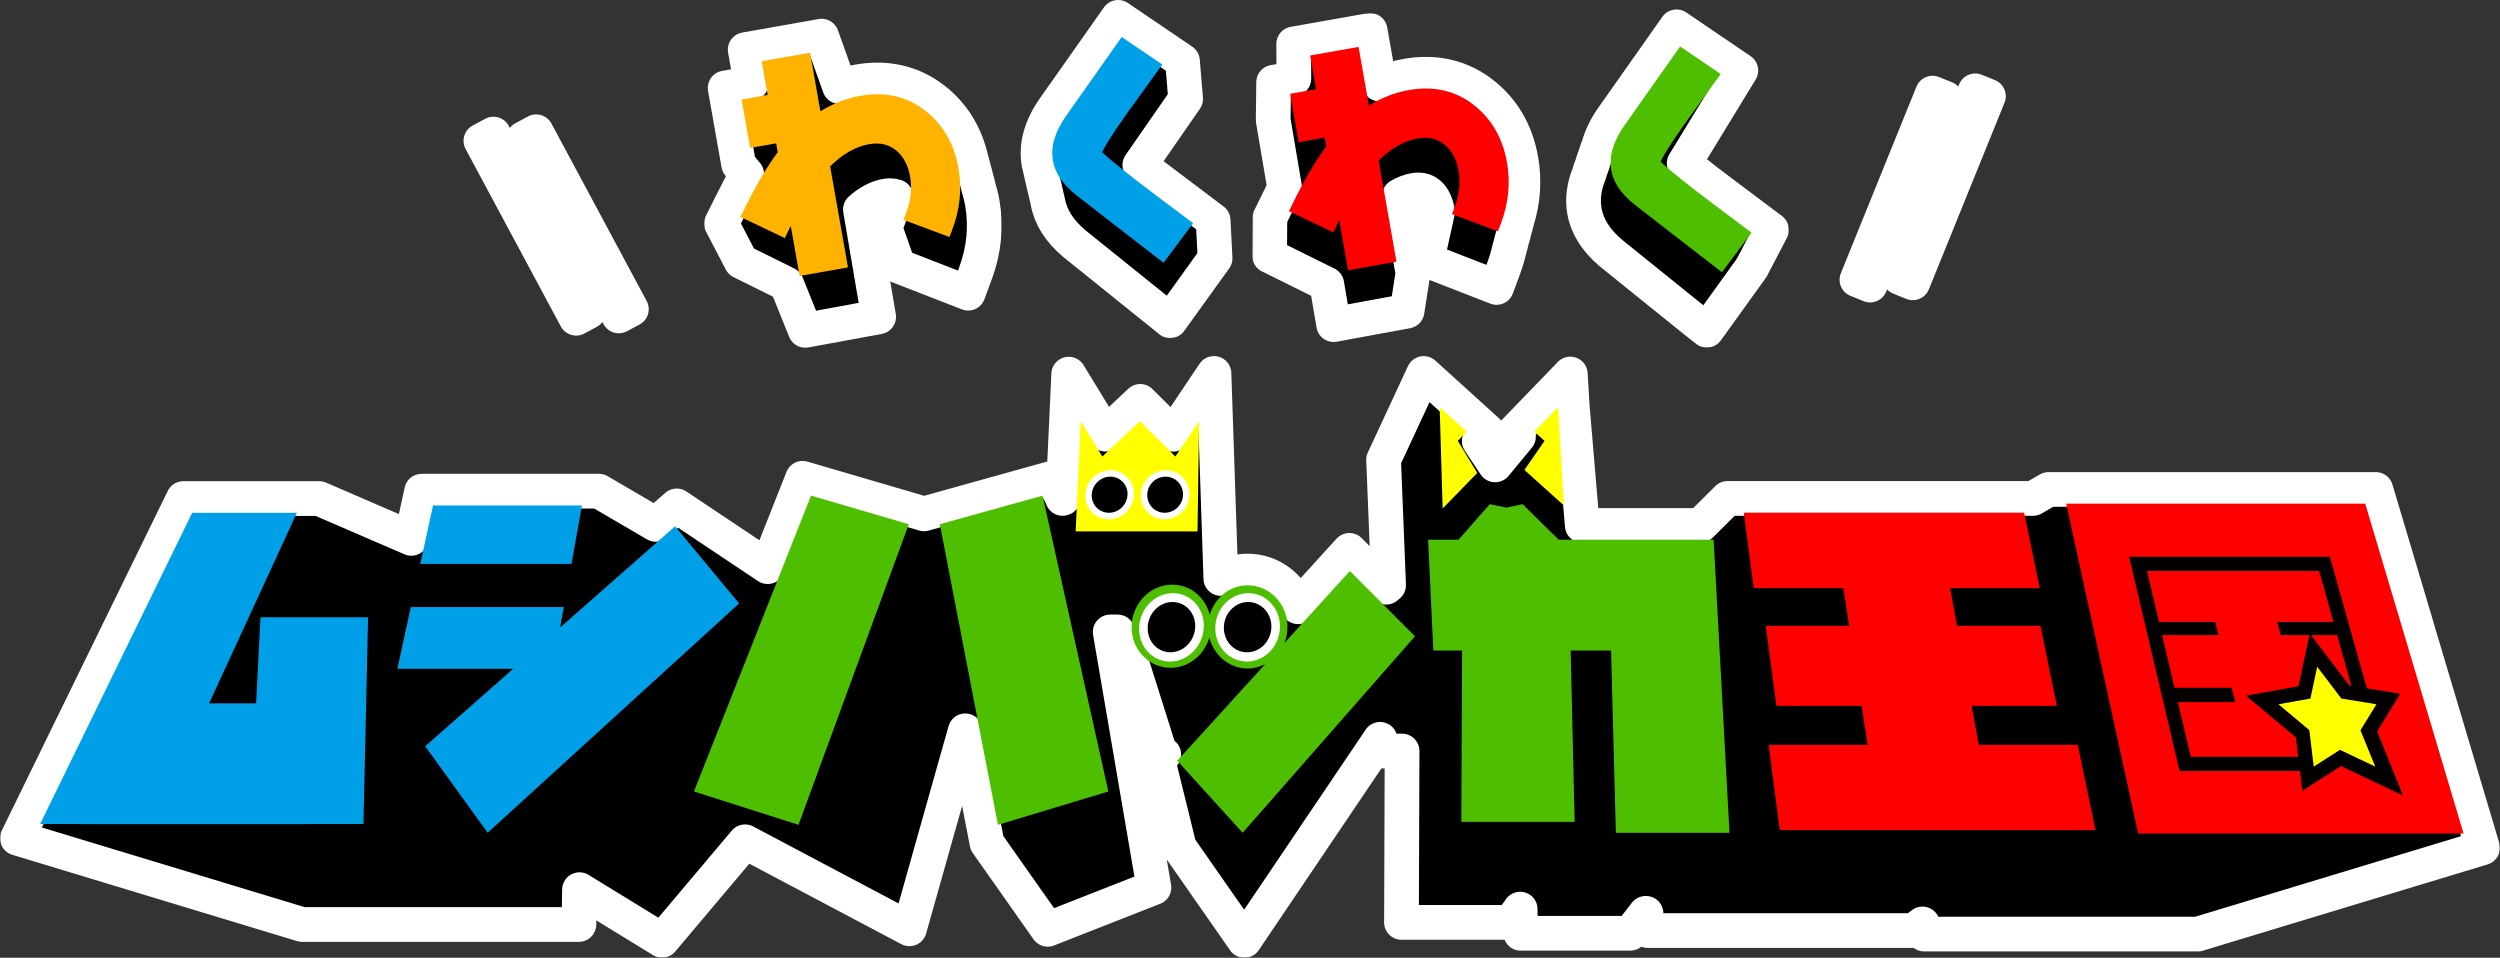 <svg width="864" height="331" viewBox="0 0 864 331" fill="none" xmlns="http://www.w3.org/2000/svg">
<rect x="0" y="0" width="864" height="331" fill="#333333" stroke="none"/>
<mask id="path-1-outside-1_481_4443" maskUnits="userSpaceOnUse" x="0" y="122.062" width="864" height="209" fill="black">
<rect fill="white" y="122.062" width="864" height="209"/>
<path d="M834.922 215.6L821.077 169.159H707.978L702.633 172.258H597.038L587.64 181.604H546.841L543.364 140.398L542.699 129.258L542.446 129.524L523.174 149.465L524.789 150.904L516.72 160.668L511.235 152.463L514.009 148.996L492.305 129.315L492.033 129.068L478.169 158.888L479.898 202.242L479.056 202.946L478.233 202.122L466.345 190.203L448.612 209.694C445.895 202.489 439.1 197.357 431.208 197.357C427.845 197.357 424.679 198.288 421.924 199.93L419.549 129.062L405.457 150.074L394.057 138.719L391.828 140.816L382.012 150.042L369.351 129.303L367.363 172.214L367.217 172.258L363.987 165.155L348.54 169.457L319.357 177.587L277.386 165.3L265.302 195.83L233.87 174.843L226.625 181.224L206.998 169.755H145.718L142.254 185.622L142.159 186.059L110.302 172.296H63.373L39.471 221.208L6 289.68L104.393 319.5H200.064L200.273 307.473L228.791 324.962L257.494 290.922L314.296 320.995L333.6 252.567L341.099 291.347L362.094 321.166L398.795 306.744L383.684 218.394H386.242C386.61 222.728 388.402 226.834 391.328 229.958C391.499 230.408 391.638 230.75 391.638 230.75L400.872 260.006C400.872 260.006 401.809 260.323 402.189 260.735L400.207 262.915L407.547 292.734L430.062 325.006L476.953 255.507L477.099 259.556H484.56L484.351 318.778H522.135L525.365 314.19L525.536 322.535H563.409L568.729 315.654H568.862L569.457 321.604H661.34L664.411 319.31L665 322.814H759.588L857.981 292.994L834.909 215.6H834.922Z"/>
</mask>
<path d="M834.922 215.6L821.077 169.159H707.978L702.633 172.258H597.038L587.64 181.604H546.841L543.364 140.398L542.699 129.258L542.446 129.524L523.174 149.465L524.789 150.904L516.72 160.668L511.235 152.463L514.009 148.996L492.305 129.315L492.033 129.068L478.169 158.888L479.898 202.242L479.056 202.946L478.233 202.122L466.345 190.203L448.612 209.694C445.895 202.489 439.1 197.357 431.208 197.357C427.845 197.357 424.679 198.288 421.924 199.93L419.549 129.062L405.457 150.074L394.057 138.719L391.828 140.816L382.012 150.042L369.351 129.303L367.363 172.214L367.217 172.258L363.987 165.155L348.54 169.457L319.357 177.587L277.386 165.3L265.302 195.83L233.87 174.843L226.625 181.224L206.998 169.755H145.718L142.254 185.622L142.159 186.059L110.302 172.296H63.373L39.471 221.208L6 289.68L104.393 319.5H200.064L200.273 307.473L228.791 324.962L257.494 290.922L314.296 320.995L333.6 252.567L341.099 291.347L362.094 321.166L398.795 306.744L383.684 218.394H386.242C386.61 222.728 388.402 226.834 391.328 229.958C391.499 230.408 391.638 230.75 391.638 230.75L400.872 260.006C400.872 260.006 401.809 260.323 402.189 260.735L400.207 262.915L407.547 292.734L430.062 325.006L476.953 255.507L477.099 259.556H484.56L484.351 318.778H522.135L525.365 314.19L525.536 322.535H563.409L568.729 315.654H568.862L569.457 321.604H661.34L664.411 319.31L665 322.814H759.588L857.981 292.994L834.909 215.6H834.922Z" fill="black"/>
<path d="M834.922 215.6L821.077 169.159H707.978L702.633 172.258H597.038L587.64 181.604H546.841L543.364 140.398L542.699 129.258L542.446 129.524L523.174 149.465L524.789 150.904L516.72 160.668L511.235 152.463L514.009 148.996L492.305 129.315L492.033 129.068L478.169 158.888L479.898 202.242L479.056 202.946L478.233 202.122L466.345 190.203L448.612 209.694C445.895 202.489 439.1 197.357 431.208 197.357C427.845 197.357 424.679 198.288 421.924 199.93L419.549 129.062L405.457 150.074L394.057 138.719L391.828 140.816L382.012 150.042L369.351 129.303L367.363 172.214L367.217 172.258L363.987 165.155L348.54 169.457L319.357 177.587L277.386 165.3L265.302 195.83L233.87 174.843L226.625 181.224L206.998 169.755H145.718L142.254 185.622L142.159 186.059L110.302 172.296H63.373L39.471 221.208L6 289.68L104.393 319.5H200.064L200.273 307.473L228.791 324.962L257.494 290.922L314.296 320.995L333.6 252.567L341.099 291.347L362.094 321.166L398.795 306.744L383.684 218.394H386.242C386.61 222.728 388.402 226.834 391.328 229.958C391.499 230.408 391.638 230.75 391.638 230.75L400.872 260.006C400.872 260.006 401.809 260.323 402.189 260.735L400.207 262.915L407.547 292.734L430.062 325.006L476.953 255.507L477.099 259.556H484.56L484.351 318.778H522.135L525.365 314.19L525.536 322.535H563.409L568.729 315.654H568.862L569.457 321.604H661.34L664.411 319.31L665 322.814H759.588L857.981 292.994L834.909 215.6H834.922Z" stroke="white" stroke-width="12" stroke-linejoin="round" mask="url(#path-1-outside-1_481_4443)"/>
<mask id="path-2-outside-2_481_4443" maskUnits="userSpaceOnUse" x="243.324" y="5.495" width="103" height="115" fill="black">
<rect fill="white" x="243.324" y="5.495" width="103" height="115"/>
<path d="M339.516 70.328C339.199 68.459 338.75 66.685 338.23 64.955C337.983 63.834 337.698 62.744 337.375 61.679C337.128 60.557 336.837 59.468 336.514 58.403C336.261 57.282 335.969 56.192 335.64 55.127C333.67 46.446 329.332 39.413 322.651 34.255C316.97 29.87 310.434 27.645 303.208 27.645C301.054 27.645 298.825 27.848 296.57 28.247C294.392 28.634 292.251 29.198 290.155 29.914L283.948 12.495L257.545 17.165L259.603 28.818L250.616 30.408L255.284 56.825L258.064 60.177C256.259 63.32 249.324 77.28 249.324 77.28L256.164 90.39L271.852 98.171L278.299 114.171L303.664 109.501L297.362 72.388C300.225 69.859 303.132 68.313 306.032 67.775C306.596 67.673 307.134 67.623 307.634 67.623C308.369 67.623 309.021 67.737 309.617 67.952C309.389 69.232 305.887 78.838 305.887 78.838L310.497 91.949L334.595 101.32L337.141 94.426C340.08 86.474 340.878 78.363 339.516 70.322V70.328Z"/>
</mask>
<path d="M339.516 70.328C339.199 68.459 338.75 66.685 338.23 64.955C337.983 63.834 337.698 62.744 337.375 61.679C337.128 60.557 336.837 59.468 336.514 58.403C336.261 57.282 335.969 56.192 335.64 55.127C333.67 46.446 329.332 39.413 322.651 34.255C316.97 29.87 310.434 27.645 303.208 27.645C301.054 27.645 298.825 27.848 296.57 28.247C294.392 28.634 292.251 29.198 290.155 29.914L283.948 12.495L257.545 17.165L259.603 28.818L250.616 30.408L255.284 56.825L258.064 60.177C256.259 63.32 249.324 77.28 249.324 77.28L256.164 90.39L271.852 98.171L278.299 114.171L303.664 109.501L297.362 72.388C300.225 69.859 303.132 68.313 306.032 67.775C306.596 67.673 307.134 67.623 307.634 67.623C308.369 67.623 309.021 67.737 309.617 67.952C309.389 69.232 305.887 78.838 305.887 78.838L310.497 91.949L334.595 101.32L337.141 94.426C340.08 86.474 340.878 78.363 339.516 70.322V70.328Z" fill="black"/>
<path d="M339.516 70.328C339.199 68.459 338.75 66.685 338.23 64.955C337.983 63.834 337.698 62.744 337.375 61.679C337.128 60.557 336.837 59.468 336.514 58.403C336.261 57.282 335.969 56.192 335.64 55.127C333.67 46.446 329.332 39.413 322.651 34.255C316.97 29.87 310.434 27.645 303.208 27.645C301.054 27.645 298.825 27.848 296.57 28.247C294.392 28.634 292.251 29.198 290.155 29.914L283.948 12.495L257.545 17.165L259.603 28.818L250.616 30.408L255.284 56.825L258.064 60.177C256.259 63.32 249.324 77.28 249.324 77.28L256.164 90.39L271.852 98.171L278.299 114.171L303.664 109.501L297.362 72.388C300.225 69.859 303.132 68.313 306.032 67.775C306.596 67.673 307.134 67.623 307.634 67.623C308.369 67.623 309.021 67.737 309.617 67.952C309.389 69.232 305.887 78.838 305.887 78.838L310.497 91.949L334.595 101.32L337.141 94.426C340.08 86.474 340.878 78.363 339.516 70.322V70.328Z" stroke="white" stroke-width="12" stroke-linejoin="round" mask="url(#path-2-outside-2_481_4443)"/>
<mask id="path-3-outside-3_481_4443" maskUnits="userSpaceOnUse" x="351.75" y="-1" width="75" height="118" fill="black">
<rect fill="white" x="351.75" y="-1" width="75" height="118"/>
<path d="M419.251 76.152C419.251 76.152 394.761 57.687 393.925 57.028C394.197 56.623 409.751 34.198 409.751 34.198L408.662 21.087L386.432 6L364.513 37.106C359.795 43.728 357.958 50.235 359.06 56.458C359.218 57.37 362.075 69.372 362.106 69.568C363.018 74.929 366.109 79.846 371.353 84.237L404.406 110.838L419.929 89.262L419.258 76.152H419.251Z"/>
</mask>
<path d="M419.251 76.152C419.251 76.152 394.761 57.687 393.925 57.028C394.197 56.623 409.751 34.198 409.751 34.198L408.662 21.087L386.432 6L364.513 37.106C359.795 43.728 357.958 50.235 359.06 56.458C359.218 57.37 362.075 69.372 362.106 69.568C363.018 74.929 366.109 79.846 371.353 84.237L404.406 110.838L419.929 89.262L419.258 76.152H419.251Z" fill="black"/>
<path d="M419.251 76.152C419.251 76.152 394.761 57.687 393.925 57.028C394.197 56.623 409.751 34.198 409.751 34.198L408.662 21.087L386.432 6L364.513 37.106C359.795 43.728 357.958 50.235 359.06 56.458C359.218 57.37 362.075 69.372 362.106 69.568C363.018 74.929 366.109 79.846 371.353 84.237L404.406 110.838L419.929 89.262L419.258 76.152H419.251Z" stroke="white" stroke-width="12" stroke-linejoin="round" mask="url(#path-3-outside-3_481_4443)"/>
<mask id="path-4-outside-4_481_4443" maskUnits="userSpaceOnUse" x="432.776" y="4.512" width="100" height="114" fill="black">
<rect fill="white" x="432.776" y="4.512" width="100" height="114"/>
<path d="M522.489 82.862C522.825 81.772 523.11 80.682 523.357 79.586C523.692 78.496 523.984 77.406 524.237 76.31C526.416 69.334 526.891 62.256 525.656 55.235C523.946 45.565 519.424 37.841 512.21 32.271C506.529 27.886 499.993 25.662 492.767 25.662C490.614 25.662 488.384 25.865 486.13 26.264C482.925 26.828 479.797 27.76 476.782 29.04L473.508 10.511L447.104 15.181L447.155 27.189L440.169 28.425L440.017 41.535L443.982 64.904C443.38 66.083 438.877 75.296 438.877 75.296L438.776 88.406L458.536 98.209L460.911 112.188L486.275 107.517L488.321 94.407L483.609 67.743C485.281 66.761 486.966 66.102 488.644 65.791C489.208 65.69 489.746 65.639 490.246 65.639C491.671 65.639 492.805 66.045 493.787 66.894C495.345 68.256 496.288 70.202 496.77 73.015C496.789 73.117 496.782 73.218 496.801 73.319L493.122 89.965L517.22 99.337L519.766 92.443C520.538 90.352 521.153 88.248 521.628 86.138C521.957 85.048 522.242 83.952 522.489 82.862Z"/>
</mask>
<path d="M522.489 82.862C522.825 81.772 523.11 80.682 523.357 79.586C523.692 78.496 523.984 77.406 524.237 76.31C526.416 69.334 526.891 62.256 525.656 55.235C523.946 45.565 519.424 37.841 512.21 32.271C506.529 27.886 499.993 25.662 492.767 25.662C490.614 25.662 488.384 25.865 486.13 26.264C482.925 26.828 479.797 27.76 476.782 29.04L473.508 10.511L447.104 15.181L447.155 27.189L440.169 28.425L440.017 41.535L443.982 64.904C443.38 66.083 438.877 75.296 438.877 75.296L438.776 88.406L458.536 98.209L460.911 112.188L486.275 107.517L488.321 94.407L483.609 67.743C485.281 66.761 486.966 66.102 488.644 65.791C489.208 65.69 489.746 65.639 490.246 65.639C491.671 65.639 492.805 66.045 493.787 66.894C495.345 68.256 496.288 70.202 496.77 73.015C496.789 73.117 496.782 73.218 496.801 73.319L493.122 89.965L517.22 99.337L519.766 92.443C520.538 90.352 521.153 88.248 521.628 86.138C521.957 85.048 522.242 83.952 522.489 82.862Z" fill="black"/>
<path d="M522.489 82.862C522.825 81.772 523.11 80.682 523.357 79.586C523.692 78.496 523.984 77.406 524.237 76.31C526.416 69.334 526.891 62.256 525.656 55.235C523.946 45.565 519.424 37.841 512.21 32.271C506.529 27.886 499.993 25.662 492.767 25.662C490.614 25.662 488.384 25.865 486.13 26.264C482.925 26.828 479.797 27.76 476.782 29.04L473.508 10.511L447.104 15.181L447.155 27.189L440.169 28.425L440.017 41.535L443.982 64.904C443.38 66.083 438.877 75.296 438.877 75.296L438.776 88.406L458.536 98.209L460.911 112.188L486.275 107.517L488.321 94.407L483.609 67.743C485.281 66.761 486.966 66.102 488.644 65.791C489.208 65.69 489.746 65.639 490.246 65.639C491.671 65.639 492.805 66.045 493.787 66.894C495.345 68.256 496.288 70.202 496.77 73.015C496.789 73.117 496.782 73.218 496.801 73.319L493.122 89.965L517.22 99.337L519.766 92.443C520.538 90.352 521.153 88.248 521.628 86.138C521.957 85.048 522.242 83.952 522.489 82.862Z" stroke="white" stroke-width="12" stroke-linejoin="round" mask="url(#path-4-outside-4_481_4443)"/>
<mask id="path-5-outside-5_481_4443" maskUnits="userSpaceOnUse" x="540.27" y="2.276" width="78" height="118" fill="black">
<rect fill="white" x="540.27" y="2.276" width="78" height="118"/>
<path d="M612.232 79.434L606.259 74.961C600.705 70.797 595.145 66.634 589.628 62.433C586.272 59.829 583.833 57.89 582.047 56.433L601.636 24.37L579.407 9.276L557.487 40.382C555.08 43.76 553.427 47.112 552.528 50.413C552.072 51.509 551.68 52.605 551.388 53.689C550.939 54.785 550.552 55.881 550.261 56.965C549.811 58.061 549.431 59.157 549.146 60.241C547.417 64.531 546.866 68.751 547.563 72.844C548.475 78.205 551.566 83.122 556.809 87.513L566.544 95.377C573.928 101.346 579.78 106.079 584.125 109.539L589.869 114.114L605.392 92.538L612.232 79.428V79.434Z"/>
</mask>
<path d="M612.232 79.434L606.259 74.961C600.705 70.797 595.145 66.634 589.628 62.433C586.272 59.829 583.833 57.89 582.047 56.433L601.636 24.37L579.407 9.276L557.487 40.382C555.08 43.76 553.427 47.112 552.528 50.413C552.072 51.509 551.68 52.605 551.388 53.689C550.939 54.785 550.552 55.881 550.261 56.965C549.811 58.061 549.431 59.157 549.146 60.241C547.417 64.531 546.866 68.751 547.563 72.844C548.475 78.205 551.566 83.122 556.809 87.513L566.544 95.377C573.928 101.346 579.78 106.079 584.125 109.539L589.869 114.114L605.392 92.538L612.232 79.428V79.434Z" fill="black"/>
<path d="M612.232 79.434L606.259 74.961C600.705 70.797 595.145 66.634 589.628 62.433C586.272 59.829 583.833 57.89 582.047 56.433L601.636 24.37L579.407 9.276L557.487 40.382C555.08 43.76 553.427 47.112 552.528 50.413C552.072 51.509 551.68 52.605 551.388 53.689C550.939 54.785 550.552 55.881 550.261 56.965C549.811 58.061 549.431 59.157 549.146 60.241C547.417 64.531 546.866 68.751 547.563 72.844C548.475 78.205 551.566 83.122 556.809 87.513L566.544 95.377C573.928 101.346 579.78 106.079 584.125 109.539L589.869 114.114L605.392 92.538L612.232 79.428V79.434Z" stroke="white" stroke-width="12" stroke-linejoin="round" mask="url(#path-5-outside-5_481_4443)"/>
<mask id="path-6-outside-6_481_4443" maskUnits="userSpaceOnUse" x="172.845" y="37.376" width="53.748" height="80.299" fill="black">
<rect fill="white" x="172.845" y="37.376" width="53.748" height="80.299"/>
<path d="M185.298 45.542L180.968 47.868L213.87 109.184L218.2 106.858L185.298 45.542Z"/>
</mask>
<path d="M185.298 45.542L180.968 47.868L213.87 109.184L218.2 106.858L185.298 45.542Z" fill="black"/>
<path d="M185.298 45.542L180.968 47.868L213.87 109.184L218.2 106.858L185.298 45.542Z" stroke="white" stroke-width="12" stroke-linejoin="round" mask="url(#path-6-outside-6_481_4443)"/>
<mask id="path-7-outside-7_481_4443" maskUnits="userSpaceOnUse" x="158.082" y="38.172" width="53.748" height="80.299" fill="black">
<rect fill="white" x="158.082" y="38.172" width="53.748" height="80.299"/>
<path d="M170.534 46.338L166.204 48.664L199.106 109.98L203.436 107.654L170.534 46.338Z"/>
</mask>
<path d="M170.534 46.338L166.204 48.664L199.106 109.98L203.436 107.654L170.534 46.338Z" fill="black"/>
<path d="M170.534 46.338L166.204 48.664L199.106 109.98L203.436 107.654L170.534 46.338Z" stroke="white" stroke-width="12" stroke-linejoin="round" mask="url(#path-7-outside-7_481_4443)"/>
<mask id="path-8-outside-8_481_4443" maskUnits="userSpaceOnUse" x="633.943" y="23.989" width="46.55" height="82.387" fill="black">
<rect fill="white" x="633.943" y="23.989" width="46.55" height="82.387"/>
<path d="M667.892 32.186L641.757 96.681L646.305 98.526L672.441 34.031L667.892 32.186Z"/>
</mask>
<path d="M667.892 32.186L641.757 96.681L646.305 98.526L672.441 34.031L667.892 32.186Z" fill="black"/>
<path d="M667.892 32.186L641.757 96.681L646.305 98.526L672.441 34.031L667.892 32.186Z" stroke="white" stroke-width="12" stroke-linejoin="round" mask="url(#path-8-outside-8_481_4443)"/>
<mask id="path-9-outside-9_481_4443" maskUnits="userSpaceOnUse" x="648.699" y="23.2" width="46.55" height="82.387" fill="black">
<rect fill="white" x="648.699" y="23.2" width="46.55" height="82.387"/>
<path d="M682.648 31.397L656.512 95.891L661.061 97.737L687.196 33.242L682.648 31.397Z"/>
</mask>
<path d="M682.648 31.397L656.512 95.891L661.061 97.737L687.196 33.242L682.648 31.397Z" fill="black"/>
<path d="M682.648 31.397L656.512 95.891L661.061 97.737L687.196 33.242L682.648 31.397Z" stroke="white" stroke-width="12" stroke-linejoin="round" mask="url(#path-9-outside-9_481_4443)"/>
<path d="M201.115 174.678H149.657L145.243 194.886H197.505L201.115 174.678Z" fill="#00A0E9"/>
<path d="M414.4 145.562L406.211 157.773L393.956 145.562L380.96 157.773L373.512 145.562L371.745 183.651H413.862L414.4 145.562Z" fill="#FFFF00"/>
<path d="M503.813 152.355L506.916 149.206L497.549 140.721L498.582 175.724L510.545 163.444L503.813 152.355Z" fill="#FFFF00"/>
<path d="M540.489 174.697L538.462 140.721L530.26 149.206L533.788 152.355L526.847 162.417L540.489 174.697Z" fill="#FFFF00"/>
<path d="M681.41 243.956H710.841L705.179 216.271H676.343L673.962 203.25H704.932L699.548 177.181H602.65L606.076 203.25H637.045L639.066 216.271H610.237L613.929 243.956H643.36L645.45 257.427H611.244L615.075 286.867H724.197L718.079 257.427H683.873L681.41 243.956Z" fill="#FF0000"/>
<path d="M239.824 273.535L275.968 285.061L314.075 181.173L280.293 171.282L239.824 273.535Z" fill="#4DBF00"/>
<path d="M324.81 181.173L344.899 285.061L383.044 273.535L360.308 171.282L324.81 181.173Z" fill="#4DBF00"/>
<path d="M233.313 181.883L193.578 216.861L194.839 209.808H141.981L137.32 231.137H177.359L146.953 257.902L168.53 287.798L255.442 208.541L233.313 181.883Z" fill="#00A0E9"/>
<path d="M90.017 213.319L88.522 243.069H72.271L102.607 177.219H66.426L13.872 284.769H28.47L28.458 284.814H106.141L106.154 284.769H125.604L127.212 213.319H90.017Z" fill="#00A0E9"/>
<path d="M443.875 222.215C444.584 220.46 444.977 218.527 444.958 216.506C444.882 208.617 438.726 202.287 431.208 202.287C425.027 202.287 419.834 206.583 418.099 212.476C416.566 206.463 411.398 202.059 405.141 202.059C397.623 202.059 391.334 208.382 391.094 216.271C390.847 224.255 396.876 230.795 404.558 230.795C410.872 230.795 416.192 226.34 417.953 220.327C419.505 226.467 424.799 231.036 431.196 231.036C433.381 231.036 435.42 230.459 437.257 229.508L406.87 262.915L429.448 287.805L489.025 219.902L466.516 197.338L443.888 222.221L443.875 222.215Z" fill="#4DBF00"/>
<path d="M526.213 174.241L520.615 175.433L514.852 174.241L504.072 186.521H493.553L495.351 224.819H505.301L505.035 284.041H544.2L542.819 224.819H556.79L558.437 287.805H597.71L592.231 186.521H538.671L526.213 174.241Z" fill="#4DBF00"/>
<path d="M714.083 174.077L738.954 288.077H851.407L817.416 174.077H714.083Z" fill="#FF0000"/>
<path d="M821.546 252.738L829.519 239.761L817.98 237.879L812.926 219.883L805.212 192.414H735.812L753.248 266.45H794.864L795.693 273.307L809.031 264.752L830.476 274.935L821.546 252.738Z" fill="#040000"/>
<path d="M787.042 214.966H806.441L801.495 197.332H742.013L746.167 214.966H765.572L766.7 219.478H747.231L751.525 237.714H771.26L772.495 242.657H752.691L757.137 261.54H794.262L793.451 254.842L776.219 240.42L794.37 237.163L798.125 219.478H788.245L787.042 214.966Z" fill="#FF0000"/>
<path d="M807.708 219.478H798.689L811.9 236.884L812.629 237.005L807.708 219.478Z" fill="#FF0000"/>
<path d="M391.904 170.946C391.758 175.648 387.845 179.488 383.171 179.488C378.497 179.488 374.868 175.648 375.077 170.946C375.286 166.276 379.193 162.512 383.81 162.512C388.427 162.512 392.05 166.276 391.904 170.946Z" fill="white"/>
<path d="M389.675 170.946C389.561 174.4 386.686 177.213 383.253 177.213C379.82 177.213 377.154 174.4 377.306 170.946C377.452 167.512 380.327 164.736 383.728 164.736C387.129 164.736 389.795 167.512 389.681 170.946H389.675Z" fill="black"/>
<path d="M411.088 170.946C411.012 175.648 407.155 179.488 402.481 179.488C397.807 179.488 394.121 175.648 394.26 170.946C394.4 166.276 398.25 162.512 402.867 162.512C407.484 162.512 411.164 166.276 411.088 170.946Z" fill="white"/>
<path d="M408.858 170.946C408.795 174.4 405.964 177.213 402.531 177.213C399.099 177.213 396.394 174.4 396.489 170.946C396.584 167.493 399.415 164.736 402.816 164.736C406.217 164.736 408.922 167.512 408.858 170.946Z" fill="black"/>
<path d="M416.028 216.664C415.825 223.235 410.6 228.628 404.355 228.628C398.111 228.628 393.336 223.235 393.69 216.664C394.039 210.182 399.257 204.992 405.356 204.992C411.455 204.992 416.23 210.182 416.034 216.664H416.028Z" fill="white"/>
<path d="M413.07 216.664C412.905 221.486 409.067 225.434 404.488 225.434C399.909 225.434 396.401 221.486 396.648 216.664C396.895 211.842 400.726 208.053 405.223 208.053C409.72 208.053 413.235 211.887 413.07 216.664Z" fill="black"/>
<path d="M442.349 216.664C442.279 223.235 437.155 228.628 430.911 228.628C424.666 228.628 419.783 223.235 420.011 216.664C420.233 210.182 425.35 204.992 431.443 204.992C437.535 204.992 442.418 210.182 442.349 216.664Z" fill="white"/>
<path d="M439.391 216.664C439.321 221.486 435.559 225.434 430.98 225.434C426.401 225.434 422.817 221.486 422.969 216.664C423.121 211.842 426.883 208.053 431.373 208.053C435.863 208.053 439.454 211.887 439.391 216.664Z" fill="black"/>
<path d="M276.341 95.364L273.289 78.072C272.966 78.718 272.649 79.358 272.339 80.004L271.237 82.279L255.904 74.973L257.025 72.667C261.027 64.448 264.884 57.864 268.786 52.599L268.247 49.545L259.261 51.135L256.303 34.4L265.29 32.81L263.231 21.157L279.958 18.198L283.536 38.468C287.88 35.763 292.535 33.957 297.418 33.095C305.88 31.6 313.359 33.298 319.642 38.152C325.855 42.948 329.762 49.652 331.251 58.08C332.511 65.228 331.77 72.451 329.034 79.561L328.128 81.912L312.238 75.974L313.156 73.579C314.784 69.327 315.24 65.107 314.524 61.039C313.828 57.079 312.263 54.126 309.743 52.01C307.222 49.912 304.068 49.177 300.376 49.83C295.721 50.654 291.193 53.226 286.899 57.491L293.067 92.411L276.341 95.37V95.364Z" fill="#FFB300"/>
<path d="M465.902 93.381L462.849 76.088C462.526 76.735 462.21 77.375 461.899 78.021L460.797 80.296L445.464 72.99L446.585 70.683C450.588 62.465 454.445 55.881 458.346 50.615L457.808 47.561L448.821 49.152L445.863 32.417L454.85 30.826L452.792 19.174L469.518 16.215L473.096 36.485C477.441 33.779 482.096 31.973 486.979 31.112C495.44 29.616 502.92 31.314 509.202 36.168C515.415 40.965 519.323 47.669 520.811 56.097C522.072 63.244 521.331 70.468 518.595 77.578L517.689 79.928L501.799 73.991L502.717 71.596C504.345 67.344 504.801 63.124 504.085 59.056C503.388 55.095 501.824 52.143 499.303 50.026C496.783 47.929 493.629 47.194 489.937 47.846C485.282 48.67 480.753 51.243 476.459 55.507L482.628 90.428L465.902 93.387V93.381Z" fill="#FF0000"/>
<path d="M400.099 89.249C395.482 85.714 389.219 80.847 381.29 74.694L371.695 67.243C367.236 63.662 364.627 59.753 363.892 55.602C363.031 50.73 364.583 45.464 368.509 39.958L387.661 12.78L401.695 22.31L400.15 24.433C398.275 27.012 396.407 29.616 394.532 32.214C392.715 34.742 390.897 37.271 389.073 39.78C383.158 48.144 381.429 51.401 380.916 52.593C381.974 53.682 385.045 56.388 393.62 63.041C399.181 67.274 404.748 71.45 410.321 75.62L412.354 77.147L402.12 90.814L400.08 89.256L400.099 89.249Z" fill="#00A0E9"/>
<path d="M593.08 92.525C588.463 88.99 582.199 84.123 574.27 77.97L564.675 70.519C560.217 66.938 557.607 63.029 556.873 58.878C556.011 54.006 557.563 48.74 561.49 43.233L580.641 16.056L594.676 25.586L593.131 27.709C591.256 30.288 589.388 32.892 587.513 35.49C585.695 38.019 583.878 40.547 582.054 43.056C576.138 51.42 574.409 54.677 573.897 55.868C574.954 56.958 578.026 59.664 586.601 66.317C592.162 70.55 597.729 74.726 603.302 78.895L605.335 80.423L595.1 94.091L593.061 92.532L593.08 92.525Z" fill="#4DBF00"/>
<path d="M815.764 252.39L821.305 243.398L809.171 241.415L800.823 230.421L798.486 241.415L787.441 243.398L798.094 252.32L799.626 264.942L808.677 259.144L820.893 264.942L815.764 252.39Z" fill="#FFFF00"/>
</svg>
